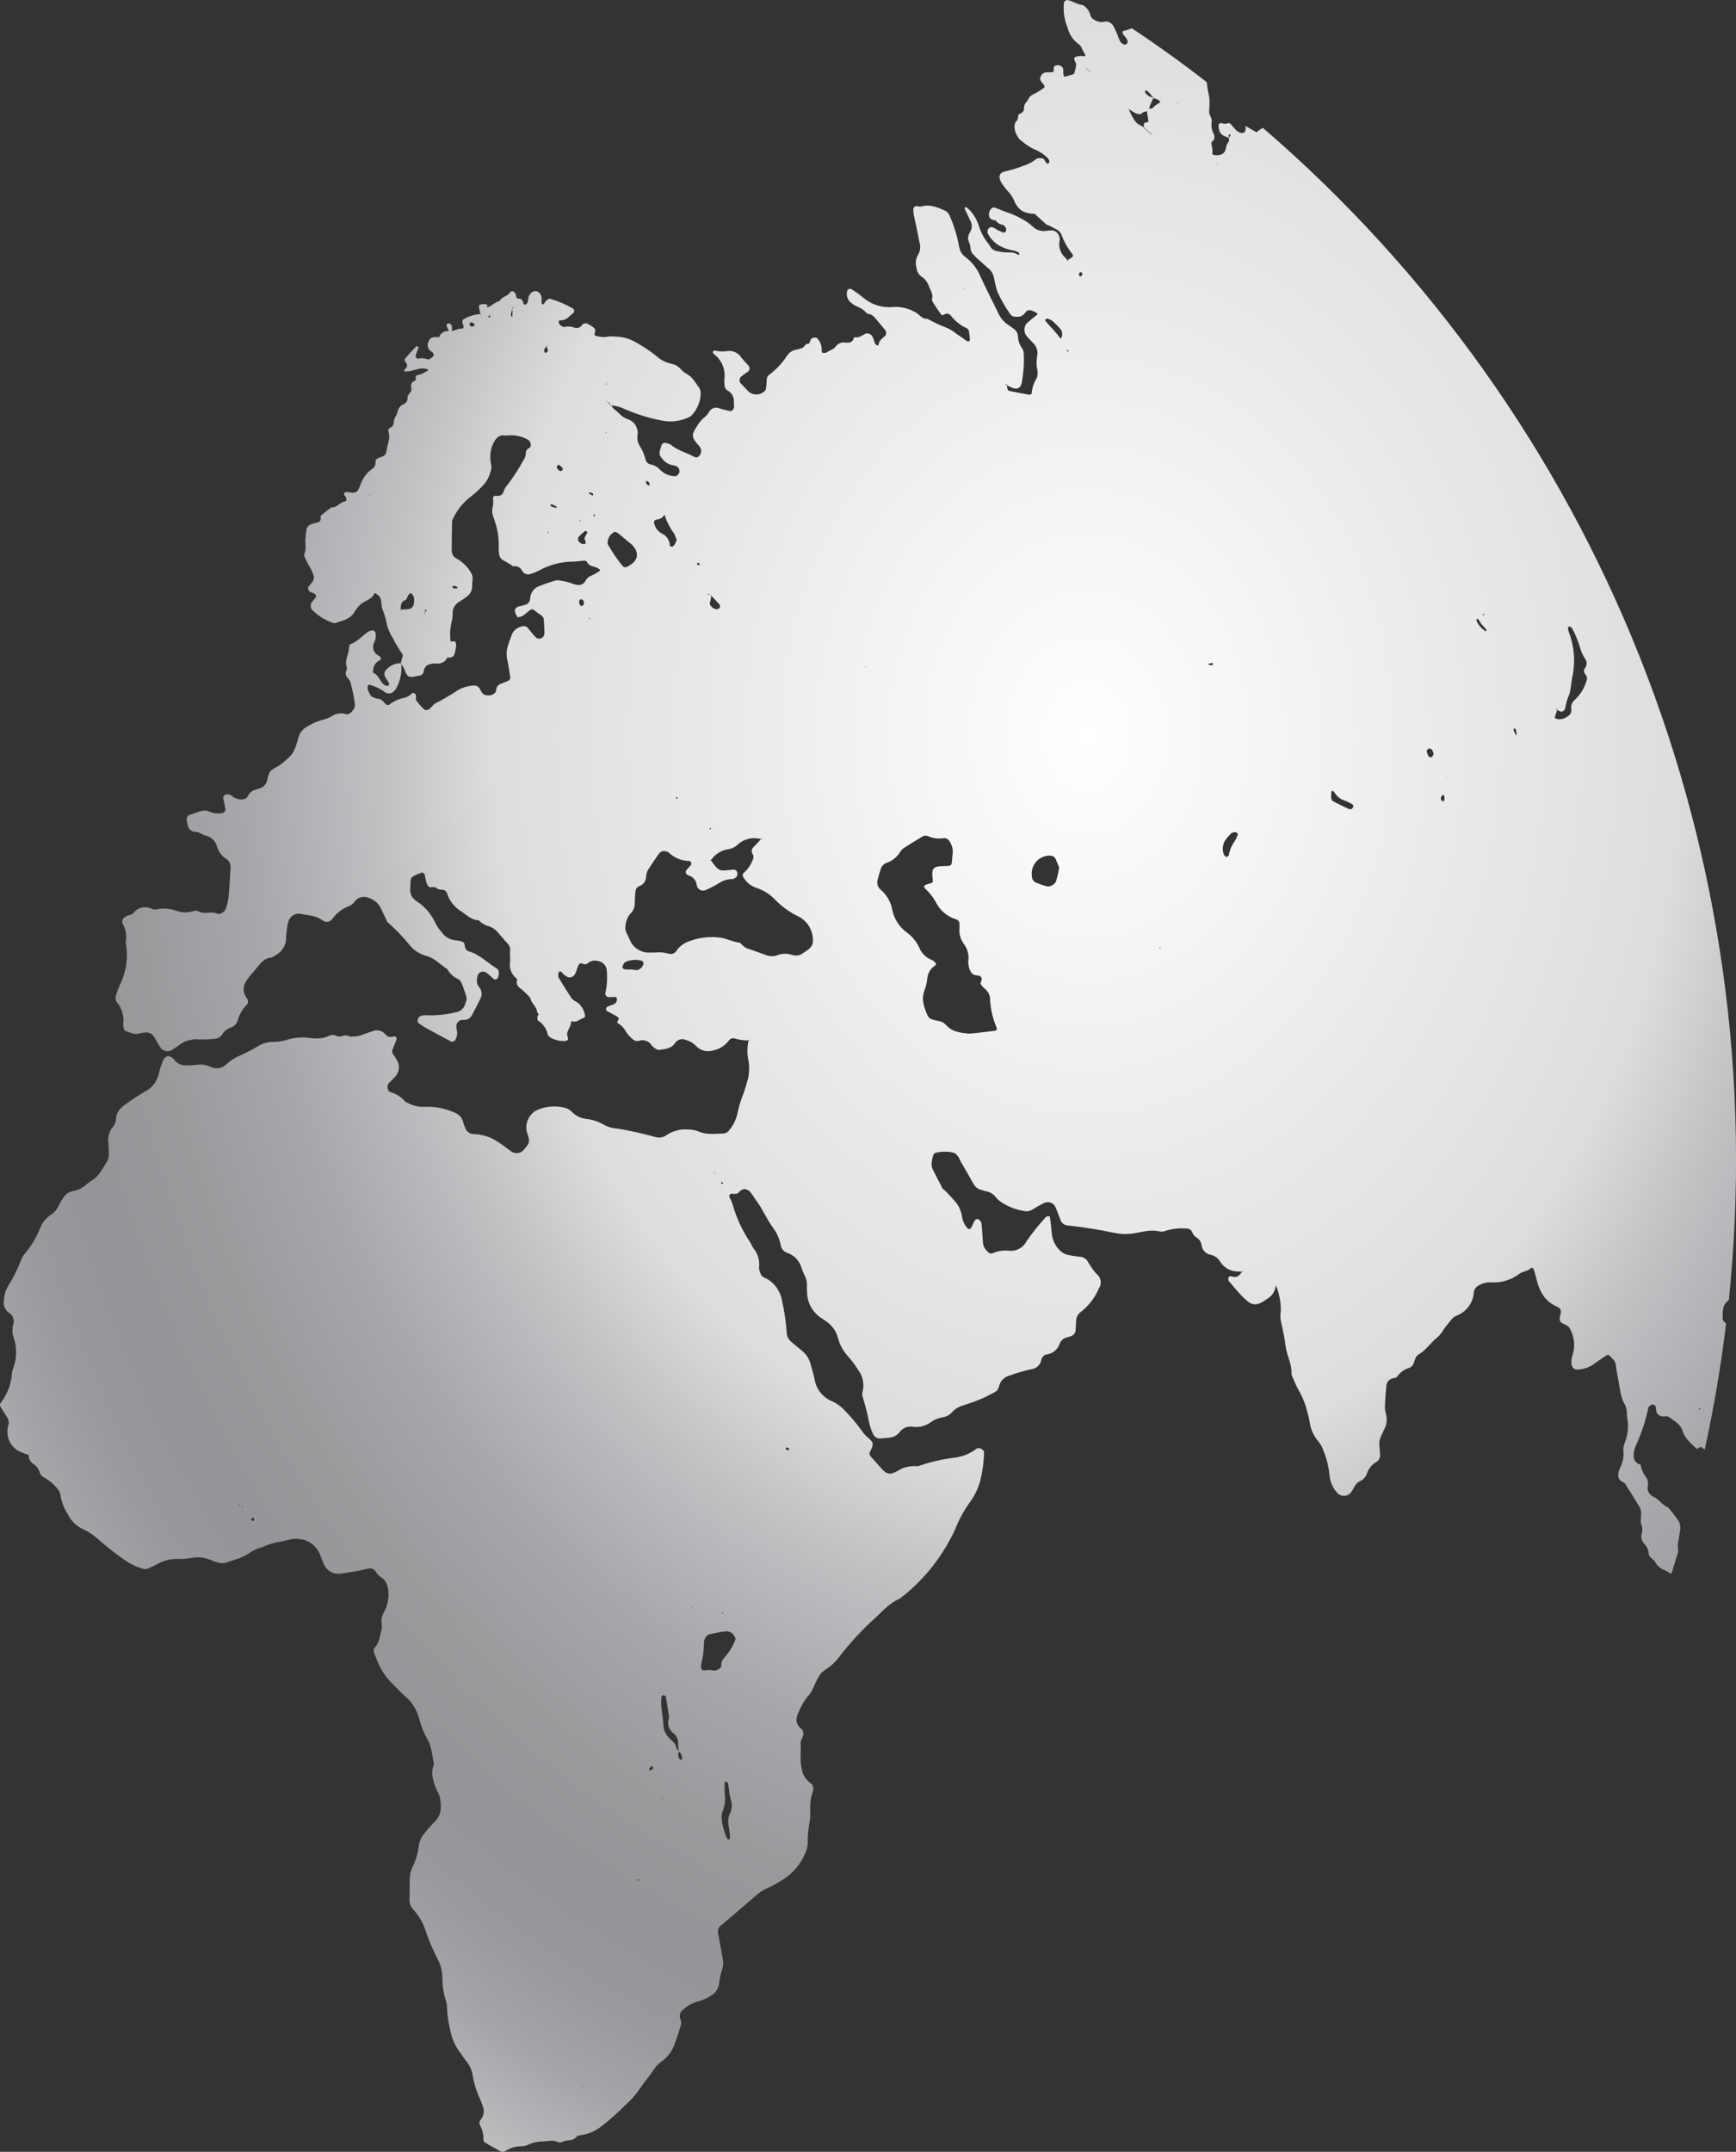 <svg id="_1" data-name="1" xmlns="http://www.w3.org/2000/svg" xmlns:xlink="http://www.w3.org/1999/xlink" width="325.817" height="403.715" viewBox="0 0 325.817 403.715">
  <rect x="0" y="0" width="325.817" height="403.715" fill="#333333" stroke="none"/>
  <defs>
    <clipPath id="clip-path">
      <path id="Path_5208" data-name="Path 5208" d="M355.932,441.236c.04.044.087.044.174.087a.471.471,0,0,0-.241.044c.02-.044.02-.087.067-.131m10.427-38.664c-.13-.131-.087-.218.174-.218.044.044.044.087.044.174-.035,0-.126.056-.183.056a.047.047,0,0,1-.035-.012m4.528-15.37c0-.087.044-.13.044-.218.043,0,.087-.043.174-.043-.044.043-.087.043-.131.087,0,.044-.043.087-.087.174v.3h-.175a2.3,2.3,0,0,0,.175-.3m12.148,7.359a11.075,11.075,0,0,1-.959-3.614,3.124,3.124,0,0,1,.131-1.263,6.406,6.406,0,0,0,.435-3.483,14.1,14.1,0,0,1,0-1.916.912.912,0,0,1,.131-.3c.175.087.435.13.479.3a11.469,11.469,0,0,1,.175,1.219,12.954,12.954,0,0,0,.349,1.873,3.494,3.494,0,0,1-.088,2.482,3.643,3.643,0,0,0-.3,2.525c.13.609.174,1.263.261,1.872,0,.175-.044.479-.174.567a.2.2,0,0,1-.118.045c-.119,0-.218-.14-.317-.306m-14.586-12.845c.13-.392.392-.609.653-.565.044,0,.044.174.087.217-.043.132-.043.262-.131.305a4.728,4.728,0,0,1-.479.262.954.954,0,0,1-.13-.218M374.2,379.8a1.43,1.43,0,0,1-.175-1.394l-.043-.043v-.131c.043.044.043.087.087.087,0,.044,0,.044-.044.087.523.262.567.784.654,1.263a.28.28,0,0,1-.218.218.071.071,0,0,1-.051.017.343.343,0,0,1-.21-.1m-1.045-3.049c-.435-.435-.915-.87-1.306-1.349a3.686,3.686,0,0,1-.652-1.393c-.088-1.96-.654-3.875-.436-5.879,0-.131.262-.392.349-.348.175,0,.479.174.479.3.218,1.306.435,2.569.61,3.875a2.571,2.571,0,0,0,.958,3.091,2.211,2.211,0,0,1,.74,1.7c0,.523.043,1,.087,1.481-.522-.349-.435-1.089-.827-1.481m-2-14.934h.175c-.043.087-.087.131-.087.218-.043-.087-.043-.131-.088-.218m7.359,1.306c-.131,0-.262-.3-.305-.479a1.662,1.662,0,0,1,0-.653,14.989,14.989,0,0,0,.523-3.962,1.99,1.99,0,0,1,.261-.959c.131-.261.392-.609.654-.652a26.467,26.467,0,0,1,3.134-.61,1.736,1.736,0,0,1,1.741,1.046.624.624,0,0,1,.088.609,10.641,10.641,0,0,1-2.134,3.4,1.609,1.609,0,0,0-.479,1.219.924.924,0,0,1-.174.609,2.5,2.5,0,0,1-.827.435.97.97,0,0,1-.61,0,2.55,2.55,0,0,1-.609-.087,10.119,10.119,0,0,1-1.017.1c-.081,0-.162,0-.245-.012m3.658-10.842c.087.044.13.087.217.131a.464.464,0,0,0-.261.087c0-.087.044-.131.044-.218m-5.791-.957h.174c-.044.043-.087.043-.131.086-.043.088-.043.088-.087.175a.644.644,0,0,0,.044-.261m-82.489-16.285c-.065-.044-.065-.174-.109-.261.088-.262.239-.349.458-.218a.633.633,0,0,1,.087.262c-.045.181-.132.278-.253.278a.359.359,0,0,1-.183-.06m-1.742-2.482-.326-.261a.811.811,0,0,0,.391.174v.218c-.021-.044-.043-.087-.065-.131m-.762-.609c.022-.044.044-.044.087-.087a1.4,1.4,0,0,0,.239.349l-.326-.262m103.062-10.1c-.174-.043-.261-.218-.392-.349.087-.087.131-.217.218-.174a1.665,1.665,0,0,1,.435.131c.039.234-.062.4-.21.4a.217.217,0,0,1-.052-.007m171.03-7.924a.333.333,0,0,0,.175-.043c.044.087.044.13.087.217a.248.248,0,0,1-.14.062c-.081,0-.121-.088-.121-.236m-85.689-25.669c.043-.02.087-.041.131-.064,0,.044-.044.088-.044.151-.044,0-.087-.02-.131-.02a.08.08,0,0,0,.044-.067m-97.838-16.546a1.131,1.131,0,0,1,.087-.215c.088.041.218.087.262.175.044.04-.043.174-.087.261a2.458,2.458,0,0,1-.262-.221m-1.219-1.892a.891.891,0,0,0,.175.044c0,.072-.016.1-.039.1s-.085-.059-.135-.147m-.131-.044c.044-.02.044-.044.087-.087a.185.185,0,0,1,.044.131c-.044-.023-.087-.023-.131-.044m6.575-24.905c0-.066.044-.066.087-.131a.36.36,0,0,0-.043.2h-.087c.043-.022.043-.044.043-.065m-23.73-13.8a1.681,1.681,0,0,1,.5-.806,4.3,4.3,0,0,1,2.851-.326c.652.065.784.588.305,1.241a2.053,2.053,0,0,1-.741.544,2.187,2.187,0,0,1-.653,0c-.218-.022-.435-.065-.566-.087H364.05c-.369-.022-.7-.283-.609-.566m100.8-3.548a.746.746,0,0,0,.218.022,2.393,2.393,0,0,1-.131.239.627.627,0,0,0-.087-.261m-21.205-11.5a14.719,14.719,0,0,1-2.133-.762,1.25,1.25,0,0,1-.609-1.11,3.369,3.369,0,0,1,3.483-3.875,1.118,1.118,0,0,1,1,.7c.217.5.435,1.023.652,1.546a23.714,23.714,0,0,1-.609,2.59,1.761,1.761,0,0,1-1.523.949.969.969,0,0,1-.262-.034M383.165,209.1a3.319,3.319,0,0,0,1.96-.936A4.524,4.524,0,0,1,389,207.093c.13.022.3.022.479.044-.479.522-.958,1.089-1.48,1.589a1.023,1.023,0,0,0-.132,1.242,1,1,0,0,1,.088.979,6.2,6.2,0,0,1-1.83,2.656c-.13.087-.13.5-.043.632a4.437,4.437,0,0,0,2.482,2.09,8.294,8.294,0,0,1,3.658,2.351,15.442,15.442,0,0,0,4.4,3.091,4.985,4.985,0,0,1,2.569,4.224,2,2,0,0,1-.739,1.807c-.349.262-.7.522-1.089.762a2.208,2.208,0,0,1-2.133.327,4.093,4.093,0,0,0-2.874.13,2.9,2.9,0,0,1-1.916-.065c-1.219-.457-2.481-.871-3.744-1.327a3.344,3.344,0,0,1-.784-.589c-.175-.152-.349-.414-.523-.435-1.175-.132-2.307-.719-3.44-.916a12.02,12.02,0,0,0-6.4.828,4.531,4.531,0,0,0-2,1.676,1.29,1.29,0,0,1-1.48.479,6.471,6.471,0,0,0-2.463-.214c-.372.016-.742.033-1.107.019a3.845,3.845,0,0,1-3.7-2.46c-.218-.523-.522-1.046-.741-1.59a2.248,2.248,0,0,1-.043-1,4,4,0,0,1,.871-2.2,2.733,2.733,0,0,0,.87-2.133,16.248,16.248,0,0,1,.132-2.068,1.115,1.115,0,0,1,.74-1.023,1.9,1.9,0,0,0,1.263-1.807,2.683,2.683,0,0,1,.392-1.285c.652-1.045,1.349-2.047,2.046-3.047a1.211,1.211,0,0,1,1.48-.305c.087.044.218.044.305.132a5.613,5.613,0,0,0,3.831,1.589.5.5,0,0,1,.349.762,12.339,12.339,0,0,1-.871.98.611.611,0,0,0,.217.871,3.96,3.96,0,0,0,.61.262,2.129,2.129,0,0,1,1.132,1.589,1.2,1.2,0,0,0,1.7,1,8.033,8.033,0,0,0,.871-.414,15.947,15.947,0,0,0,1.7-.936,4.57,4.57,0,0,1,2.481-.718c.175,0,.349-.175.566-.262a.893.893,0,0,0,.305-.915.711.711,0,0,0-.7-.588,1.824,1.824,0,0,0-.349.022c-2.4.283-2.438.283-3.918-1.785a.729.729,0,0,0-.175.065c.043-.065.043-.108.087-.152.043.022.088.044.088.088a4.873,4.873,0,0,1,3.134-2.047m6.357-2.025a1.189,1.189,0,0,1,.218-.131c-.043.087-.087.131-.13.218a.275.275,0,0,0-.132-.022c0-.022.044-.044.044-.065m34.658,34.985a2.46,2.46,0,0,0-1.436-.762,5.974,5.974,0,0,1-1.263-.326,1.271,1.271,0,0,1-.74-.631c-.654-1.481-1.263-3-.654-4.681a8.335,8.335,0,0,0,.567-2.308,3.141,3.141,0,0,1,1.48-2.46.369.369,0,0,0-.043-.588,1.238,1.238,0,0,0-.522-.413,4.256,4.256,0,0,1-2.4-2.286,7.146,7.146,0,0,0-2.35-2.9,7,7,0,0,1-2.744-4.268,6.4,6.4,0,0,0-2.177-3.766,1.809,1.809,0,0,1-.566-1.873c.175-.652.349-1.306.566-1.937a1.711,1.711,0,0,1,1-1.176,4.82,4.82,0,0,0,2.7-2.154,2.4,2.4,0,0,1,.652-.675c1.176-.741,2.308-1.459,3.484-2.156a1.245,1.245,0,0,1,.915-.131,5.09,5.09,0,0,0,3.091.435c.567-.087,1,.327,1.263.915a3.114,3.114,0,0,1,.435,1.632c-.044.675-.131,1.329-.174,2-.044.414-.218.61-.566.653-.523.044-1.045.022-1.567.065-1.394.087-1.7.588-1.481,2.242.087.806.087.806-.479,1a1.456,1.456,0,0,0-.305.065c-.914.282-1.045.5-.479,1.023a9.612,9.612,0,0,1,1.873,2.417,6.164,6.164,0,0,0,3.7,3.178.967.967,0,0,1,.741,1v.675a4.171,4.171,0,0,0,.784,2.938,4.382,4.382,0,0,1,.87,3.266,3.611,3.611,0,0,0,.175,1.349c.218.675.566,1.285,1.35,1.328.3.022.652,0,.87.327s.044.653-.043.957c-.044.088-.087.262-.044.328a4.665,4.665,0,0,0,.653.783,2.664,2.664,0,0,1,1.132,2.373,15.477,15.477,0,0,0,1.219,5.051c.087.261,0,.545-.262.566-1.349.175-2.743.326-4.092.479-.349.044-.653.044-.959.065-1.523-.2-3.047-.3-4.18-1.633m52.076-32.176a2.4,2.4,0,0,0-.087-.284,3.017,3.017,0,0,1,.565-2.417,13.025,13.025,0,0,1,1-1.11,1.537,1.537,0,0,1,.827-.174c.131,0,.392.3.392.37a5.118,5.118,0,0,1-.652,1.393,6.232,6.232,0,0,0-1.046,2.525c0,.152-.217.262-.392.349a.118.118,0,0,1-.053.012c-.19,0-.516-.369-.556-.664m-96.488-4.595c.043-.065.043-.173.087-.173a2.111,2.111,0,0,1,.218.065c0,.065-.043.175-.088.175a1.959,1.959,0,0,1-.217-.066m-6.183-5.7c-.043-.021-.087-.152-.13-.239.087-.022.174-.065.217-.022.088.044.132.153.175.218a.9.9,0,0,1-.2.059.135.135,0,0,1-.064-.016m143.644.392a.7.7,0,0,1-.175-.261v-.305c.131-.392.479-.631.609-.392.044.175.044.392.087.588,0,.087-.087.2-.087.283-.049.149-.112.227-.2.227a.376.376,0,0,1-.237-.14m-17.417,1.567c-.958-.413-1.916-.914-2.874-1.393-.392-.2-.522-.5-.479-1.089.044-.3-.043-.74.131-.849.261-.218.479.218.653.457a3.269,3.269,0,0,0,1.828,1.306,7,7,0,0,1,1.394.719c.087.044.131.174.174.261-.043.087-.043.218-.087.283a.548.548,0,0,1-.5.355.6.6,0,0,1-.236-.051m18.506-5.965a.2.2,0,0,1-.045-.152c.045.065.088.087.132.152l.13.065c-.087-.022-.13-.044-.217-.065M514.7,191.57a2.4,2.4,0,0,1-.3-.892.63.63,0,0,1,.3-.435c.218-.152.609,0,.784.326.087.2.131.413.217.632a2.763,2.763,0,0,1-.26.5.38.38,0,0,1-.3.129.483.483,0,0,1-.439-.261m16.2-4.332a2.49,2.49,0,0,1-.218-.566.349.349,0,0,1,.087-.24c.218-.043.349.109.392.349.044.2.044.392.087.609-.043.132-.043.262-.087.392-.087-.174-.174-.349-.261-.545m7.837-4.528a.915.915,0,0,0,.132.131.5.5,0,0,1-.16.043c-.068,0-.059-.058.028-.174m-129.666-7.968c0,.044.044.065.087.087-.087.065-.087.109-.173.175.043-.109.043-.153.086-.262m64.485-.261c-.087-.022-.131-.109-.174-.174.262-.066.522-.132.783-.175,0,0,.087.152.131.239-.044.065-.131.175-.174.175a2.537,2.537,0,0,1-.566-.065m66.357,8.729a.869.869,0,0,0,.479-.588,10.618,10.618,0,0,1,.784-2.677,4.181,4.181,0,0,0,.218-1.089c.131-.653.174-1.328.3-1.96a14.909,14.909,0,0,0-.74-8.838,1.354,1.354,0,0,1,0-.588c0-.065.044-.2.087-.2a1.4,1.4,0,0,1,.566.239,19.173,19.173,0,0,1,1.524,3.592,7.887,7.887,0,0,0,.871,2.09,1.462,1.462,0,0,1,.087,1.916.886.886,0,0,0,.043,1.11c.262.37.435.632.305,1.067a7.886,7.886,0,0,1-2.264,3.788,1.868,1.868,0,0,0-.653,1.72,1.3,1.3,0,0,1-.7,1.372,2.605,2.605,0,0,1-1.829.522,2,2,0,0,1-.565-.239.775.775,0,0,1,.043-.262c.131-.435.3-.871.435-1.284,0-.022-.043-.044-.043-.065a.294.294,0,0,1,.043.043v.022a1.239,1.239,0,0,0,.742.374.51.51,0,0,0,.259-.07m-14.586-15.087a4.727,4.727,0,0,1-1.523-1.742.735.735,0,0,1-.044-.3c0-.3.131-.326.391-.043.175.282.349.566.523.827a9.7,9.7,0,0,1,.915,1.023.238.238,0,0,1,0,.239.171.171,0,0,1-.115.033.344.344,0,0,1-.147-.033m-168.069-2.308c-.067-.087-.087-.13-.154-.217.087.065.134.087.221.152a1.607,1.607,0,0,0,.128.2.652.652,0,0,1-.195-.132m167.721-.675c-.174-.13-.131-.217.131-.174.044,0,.044.108.087.152a.418.418,0,0,1-.157.04.086.086,0,0,1-.061-.019m-198.656-.413c.02-.022.041-.044.064-.065,0-.218-.023-.435.218-.566.044.065.107.174.087.218-.087.109-.195.218-.3.349v.152c-.044.087-.087.152-.131.239-.02.065-.067.152-.087.218a4.794,4.794,0,0,1,.154-.544m29.454-2.547a.715.715,0,0,1,.348,1.046c-.02.087-.154.152-.241.195-.215.065-.369-.043-.476-.3a.779.779,0,0,1,.088-.893c.025-.041.086-.039.155-.036h.041a.409.409,0,0,0,.085-.007m24.34,1.328a.745.745,0,0,1-.218-.871.924.924,0,0,0,.087-.3c.045-.283.088-.566.132-.827.479.522,1,1.066,1.524,1.611a.569.569,0,0,1-.131.827,1.074,1.074,0,0,1-.421.091,1.383,1.383,0,0,1-.972-.527m-.087-2.069a.71.71,0,0,0-.175-.087,1.038,1.038,0,0,1,.262.022v.131c-.044-.022-.044-.044-.087-.066m-.523-.2c-.13-.131,0-.2.262.043,0,.044.043.044.087.065a.482.482,0,0,1-.349-.108M321.772,164.1h.087c-.044-.762,0-1.459.872-1.786.217-.087.3-.522.458-.8.238-.414.543-.588.717-.37a2.1,2.1,0,0,1,.415.783,3,3,0,0,1-.024.979,1.109,1.109,0,0,1-.958,1.11,10.9,10.9,0,0,1-1.48.088v.087a.93.93,0,0,0-.108.152c0-.087.022-.152.022-.239m10.058-3.962c-.261-.065-.369-.239-.241-.392a.349.349,0,0,1,.284-.087,5.909,5.909,0,0,1,.587.2c-.02.087-.02.262-.041.262a3.488,3.488,0,0,1-.413.03,1.525,1.525,0,0,1-.176-.009m45.632-4.528c-.044-.065.044-.174.044-.261.087,0,.217-.022.26.022.262.218.218.392-.043.414a.359.359,0,0,1-.261-.175m-14.021.283a27.478,27.478,0,0,1-2.633-3.853.859.859,0,0,1-.154-.61,2.391,2.391,0,0,1,1.132-1.807c.087-.043.195-.065.282-.108a4.747,4.747,0,0,1,.589.283c.675.545,1.326,1.11,2,1.676.174.132.349.262.522.415,1.437,1.436,1.306,2.938-.392,3.918a1.768,1.768,0,0,1-.261.174,1.122,1.122,0,0,1-.554.188.725.725,0,0,1-.536-.275m-14.04-6.2a2.329,2.329,0,0,0,.128-.239,1.153,1.153,0,0,1,.067.283.763.763,0,0,1-.195-.044m6.049,1.851a.786.786,0,0,1-.195-1.11,10.261,10.261,0,0,1,1.133-1.046.314.314,0,0,1,.282,0,1.852,1.852,0,0,1,.221.218c-.111.174-.175.37-.284.545-.175.283-.372.522-.2.892.134.284.308.675-.107.784a.4.4,0,0,1-.1.013,1.76,1.76,0,0,1-.747-.3m-.087-4.158c.087-.022.154-.022.262-.044-.021.088-.021.109-.041.2-.087-.065-.134-.087-.221-.152m16.961,4.55a2.5,2.5,0,0,0-1.436-2.068,2.863,2.863,0,0,1-1.437-1.742c-.174-.479-.044-.849.435-.915a1.745,1.745,0,0,0,1.089-.456c.131-.132.262-.284.392-.435a.914.914,0,0,1,.086.326,11.748,11.748,0,0,0,1.7,3.222,8.838,8.838,0,0,1,.479,1.219,7.983,7.983,0,0,1-.435.872.674.674,0,0,1-.479.348.33.33,0,0,1-.392-.37m-14.3-5.529c0-.087.087-.152.128-.218.046.088.133.175.133.262-.023.087-.111.153-.154.218a.659.659,0,0,1-.107-.261m-7.141-1.416a.778.778,0,0,1-.242-.065c-.3-.087-.652-.043-.7-.456,0-.044.174-.153.241-.132a4.246,4.246,0,0,1,.542.262,1.617,1.617,0,0,1,.282.13,1.436,1.436,0,0,1,.155.24.767.767,0,0,1-.192.03.422.422,0,0,1-.089-.009m-34.921-2.5c.065.044.109.065.174.108-.087.022-.131.022-.218.044a.4.4,0,0,0,.044-.152M357.1,142.3c.067-.065.11-.174.154-.174a2.418,2.418,0,0,1,.566.152c.064.022.11.152.151.24-.041.065-.107.218-.128.218-.241-.131-.482-.283-.743-.435m10.822-1.829c-.088-.131,0-.349-.044-.523a1.638,1.638,0,0,1,.479.218,1.2,1.2,0,0,1,.217.544c0,.022-.13.087-.217.131-.132-.109-.349-.218-.435-.37m-16.2-2.329a2.031,2.031,0,0,1-.61-.675c-.044-.087.131-.327.2-.5.456,0,.7.349.911.675.067.066.047.262-.02.283a1.051,1.051,0,0,1-.423.233.107.107,0,0,1-.056-.014m-5.945-5.857c.395.2.632,1.176.308,1.393-.459.3-.83.523-.784,1.2a2.333,2.333,0,0,1-.415,1.176A39.049,39.049,0,0,1,342,140.562a3.951,3.951,0,0,0-.85,1.349c-.195.741-.717.936-1.437.871a.459.459,0,0,0-.546.588,4.493,4.493,0,0,1-.107,1.611,2.872,2.872,0,0,0,.02,1.285c.067.414.308.827.395,1.241a13.571,13.571,0,0,1,.738,5.2,4.07,4.07,0,0,0,.087.979,1.471,1.471,0,0,0,.917,1.263,6.93,6.93,0,0,1,1.086.675c0-.022.023-.022.046-.022a.259.259,0,0,1-.087-.065,1.348,1.348,0,0,1,.195-.109.358.358,0,0,0-.108.174c.215.175.5.414.717.392a1.424,1.424,0,0,1,1.548.849,1.3,1.3,0,0,0,1.675.566,10.13,10.13,0,0,0,1.741-.741,13.031,13.031,0,0,1,5.989-1.546c.737,0,1.457-.13,2.2-.173.174-.022.5.065.542.173.415,1.024,1.46.784,2.137,1.285a2.077,2.077,0,0,1,.281.174c.044.044.087.218.067.218a6.791,6.791,0,0,1-1.045.675c-.569.283-1.219.457-1.547,1.023-.653,1.219-1.548,1.176-2.679.719a10,10,0,0,0-2.154-.522,1.861,1.861,0,0,0-.915-.044c-1.024.3-2,.632-2.981,1.023a2.587,2.587,0,0,0-1.808,2.394,1.212,1.212,0,0,1-.959,1.155c-.369.13-.8.195-1.219.326-.784.261-.891.871-.3,1.807l.13.2c.938-.022,1.5-.7,2.177-1.219.435-.37.629-.348,1.111.022a7.473,7.473,0,0,0,1.066.784.973.973,0,0,1,.543.762c.087.893.134,1.786.134,2.678a.972.972,0,0,1-1.655.7c-.482-.458-.87-1.023-1.306-1.525a1.07,1.07,0,0,0-1.394-.435,2.459,2.459,0,0,0-1.829,1.676c-.221.632-.482,1.24-.655,1.872a5.033,5.033,0,0,0-.128,2.678c.238,1.089.389,2.2.563,3.331a.616.616,0,0,1-.281.544,14.658,14.658,0,0,1-1.481.61,1.322,1.322,0,0,0-.891,1.219c-.154,1.11-2.136,1.284-2.679.435-.108-.175-.218-.37-.328-.588a1.227,1.227,0,0,0-1.346-.719,6.312,6.312,0,0,0-3.048,1,39.98,39.98,0,0,1-3.965,2.308c-.456.218-.761.806-1.2,1.11-.218.152-.72.239-.895.087a9.525,9.525,0,0,1-1.52-1.7c-.154-.218-.024-.675-.067-1a.543.543,0,0,0-.763-.349,3.009,3.009,0,0,1-1.676.892,6.429,6.429,0,0,0-2.656,1.285.609.609,0,0,1-.565-.13c-.371-.392-.675-.871-1.263-1a3.256,3.256,0,0,1-1.481-.522,4,4,0,0,1-.7-1.5,1.13,1.13,0,0,1,.132-.565.332.332,0,0,1,.261-.065,8.961,8.961,0,0,1,2.677,1.219c.893.784,1.851.392,2.4-.7a7.743,7.743,0,0,0,.871-4.354,2.747,2.747,0,0,1,.48.675c.8,2.286,1.173,1.676,2.962,1.436.5-.065.716-.457.8-.914a1.457,1.457,0,0,1,1.326-1.263,3.79,3.79,0,0,1,.981-.108,1.923,1.923,0,0,0,2.113-1.132c1.481.261,1.37-.959,1.608-1.873a1.634,1.634,0,0,0,0-.675c-.04-.37-.238-.545-.629-.458a.475.475,0,0,1-.3,0,.323.323,0,0,1-.131-.283,10.609,10.609,0,0,1,.218-3.309,6,6,0,0,0,.218-1.654,2.409,2.409,0,0,1,1.219-2.177,15.445,15.445,0,0,0,1.587-1.088,2.379,2.379,0,0,0,.85-2.025c-.043-.435.108-.871.088-1.306a1.766,1.766,0,0,0-.242-.936,6.915,6.915,0,0,0-2.74-2.743,1.671,1.671,0,0,1-.938-1.633c0-1.741.021-3.505.067-5.268a2.45,2.45,0,0,1,.325-.914,11.251,11.251,0,0,1,3.223-3.854,15.349,15.349,0,0,0,1.872-1.676,6,6,0,0,0,1.786-2.939,2.429,2.429,0,0,0,.087-1.568,6.071,6.071,0,0,1,.412-3.722c.5-1,1.112-1.807,2.4-1.5a6.415,6.415,0,0,1,4.221.8m14.63-1.328.134.065c-.018.042-.036.062-.053.062s-.052-.048-.081-.127m-.108-.044c-.02-.065-.066-.087-.087-.152a1.356,1.356,0,0,0,.175.088.175.175,0,0,0,.02.108c-.02-.022-.063-.022-.108-.044m0-9.056c0-.022.088-.108.132-.152.087-.108.15-.218.238-.349-.088.153-.151.283-.238.413.025.128.029.2,0,.2s-.064-.035-.129-.108m86.561-6.27c-.088-.24.044-.24.261-.022,0,.065-.043.109-.043.174-.087-.065-.218-.108-.218-.152m-97.988.326c-.067-.175-.221-.414-.154-.544a2.544,2.544,0,0,1,.456-.654.39.39,0,0,1-.041-.108c.041-.065.108-.087.175-.152-.047.087-.067.131-.111.218-.023.022-.023.022-.023.043a3.126,3.126,0,0,1,.262.762c.046.131-.175.305-.3.435a.184.184,0,0,1-.113.025.329.329,0,0,1-.148-.025m-13.956-4.964a.853.853,0,0,1-.218-.479.481.481,0,0,1,.415-.239c.349.043.65.435.543.588a.985.985,0,0,1-.456.2.327.327,0,0,1-.074.007.269.269,0,0,1-.21-.074M442.86,110c-.043-.065-.087-.239-.043-.283.13-.087.261-.239.392-.2a3.662,3.662,0,0,1,1.089.566,17.347,17.347,0,0,1,1.393,1.436,1.708,1.708,0,0,1,.131,1.654c-.044.044-.131.044-.174.087-.828-1.2-1.873-2.154-2.787-3.265m-104.519-.675c-.047,0-.088-.218-.067-.218a3.105,3.105,0,0,1,.369-.2c.024-.021.024-.065.046-.108s.041-.065.065-.108a.5.5,0,0,0-.024.2c-.02,0-.041.021-.087.021-.019.188-.02.415-.268.415h-.034m-1.48-.653a.308.308,0,0,0,.108.152c-.088-.022-.108-.043-.195-.065v-.087Zm5.66.326a2.949,2.949,0,0,1,.261-1.24v-.283c.087,0,.087,0,.128-.022.047-.043.047-.087.087-.152.111.087.067.132-.087.152-.02.044-.02.087-.041.109a.66.66,0,0,0-.087.2c.021.413.021.827.021,1.24,0,.065-.088.132-.108.218-.067-.087-.154-.153-.174-.218m84.839-5.05a.748.748,0,0,0,.218-.022c0,.065-.044.087-.044.152a.363.363,0,0,0-.174-.131m21.814-2.482a.6.6,0,0,1-.043-.261c.043-.328.218-.458.479-.328.044.022.087.132.175.218-.044.087-.044.174-.088.239-.077.18-.2.276-.313.276a.243.243,0,0,1-.21-.145m-2.22-2.874c.044.022.044.044.087.088a.4.4,0,0,0-.087.2Zm28.128-18a.457.457,0,0,1,.13.087c0,.028,0,.041-.013.041s-.058-.054-.117-.128m-.087-.065a.687.687,0,0,0-.087-.13l.13.065c0,.065.044.088.044.131,0-.022-.044-.043-.087-.065M462.8,75.011c-.218-.2-.479-.37-.741-.566a6.5,6.5,0,0,0-.7-.631V73.7c0,.022.044.022.044.044.262.218.479.414.7.631.262.2.479.392.74.588.044.065.044.088.087.152-.043-.043-.087-.065-.13-.108m-3.092-2.481a9.007,9.007,0,0,1-.914-1.59c-.131-.261-.218-.5-.349-.762a7.164,7.164,0,0,0,.958.632c.609.349,1.219.522,1.567.174a1.058,1.058,0,0,1,.915-.3v-.065c.044,0,.087-.043.131-.065a.184.184,0,0,0-.044.131h-.087l.261,1.7c.044.3-.174.327-.392.327-.565.022-.479.522-.392,1-.522-.435-1.219-.587-1.654-1.175m-1.349-2.4c-.044-.044-.087-.065-.131-.109l.218.109v.043l-.087-.043m9.187-1.067a.616.616,0,0,1,.174-.022c0,.065.044.087.044.131Zm-5.007.261c.174-.413.392-.783.566-1.2,0-.022-.043-.043-.043-.087,0,.022.043.022.087.022,0,.022,0,.044-.044.065.262.109.523.175.784.305a1.318,1.318,0,0,1,.435.349c.043.021.043.2,0,.217a4.946,4.946,0,0,0-1.436,1.067c-.087.108-.349.043-.566.022v.065l-.131.065c0-.044.043-.087.043-.152a.23.23,0,0,0,.088.022,2.359,2.359,0,0,1,.218-.762m-1-2.263c-.043-.109.044-.262.087-.37,0-.044.174.022.218.065a2.985,2.985,0,0,1,.479.415c.261.282.479.588.74.87a1.917,1.917,0,0,1-1.524-.979m-10.276-3.831c-.262-.2-.479-.392-.74-.588a1.3,1.3,0,0,0-.174-.175.966.966,0,0,1,.217.131c.262.2.479.392.7.588.043.065.087.087.087.152-.044-.043-.044-.065-.087-.108M451.177,54l.174.087c-.044.022-.087.022-.131.043a.185.185,0,0,1-.043-.13m-4.7-4.028a.409.409,0,0,0-.175.37,9.519,9.519,0,0,0,.7,4.637,5.392,5.392,0,0,0,2.046,3.048c.609.369.652,1.044,1,1.567.392.632.392.719-.043.7a3.252,3.252,0,0,0-1.611.152c-.174.132-.218.327-.087.632.087.283.349.61.3.806a9.055,9.055,0,0,1-.349,1.566.457.457,0,0,1-.3.262,14.834,14.834,0,0,1-1.48.414c-.088.044-.262-.152-.262-.37a8.48,8.48,0,0,1-.043-1.045.981.981,0,0,0-.828-.719c-.522-.043-1,.045-.957.675.043.392,0,.653-.392.632-.3,0-.61.043-.959.022a1.107,1.107,0,0,0-1.044.7c-.305.457-.218.762.392,1.459.3.283.349.609.217.7a10.643,10.643,0,0,1-1.654,1.067c-.522.262-1.045.457-1.306,1.067-.261.566-.827.871-.827,1.633a1.031,1.031,0,0,1-.7,1.11c-.653.152-.262,1.089-.7,1.393-.262.175-.3.5-.392.849a3.305,3.305,0,0,0,.522,1.937,2.2,2.2,0,0,0,.783.936,11.648,11.648,0,0,0,2.352,1.567,7.5,7.5,0,0,1,2.612,1.7.911.911,0,0,1,.262.543.382.382,0,0,1-.175.415c-.3.217-.435-.153-.609-.435-.131-.283-.348-.545-.653-.522-.1.006-.2,0-.3,0a1.039,1.039,0,0,0-.7.129,6.9,6.9,0,0,1-2.439,1.285,18.859,18.859,0,0,1-2.787.892c-.3.087-.652.152-.958.262-.87.3-.957,1.132-.218,2.263a14.383,14.383,0,0,0,1,1.285,5.7,5.7,0,0,1,1.263,1.872,3.938,3.938,0,0,0,.653,1.132,3.549,3.549,0,0,0,.958.849,5.8,5.8,0,0,0,2.22.458c.741.675,1.438,1.328,2.177,1.98a1.686,1.686,0,0,0,.566.24c.435.239.915.457,1.349.7a1.958,1.958,0,0,1,.915.915,13.172,13.172,0,0,0,2.047,3.7.408.408,0,0,1-.131.675l-.784.522a2.3,2.3,0,0,0-.349-.456,3.373,3.373,0,0,1-1.089-3.331,1.3,1.3,0,0,0-.043-.566,1.606,1.606,0,0,0-1.263-1.263,8.769,8.769,0,0,0-1.306.087,2.933,2.933,0,0,1-2.439-.8A8.09,8.09,0,0,0,438.9,91.1a17.618,17.618,0,0,0-2.743-1.327c-.958-.305-1.873-.719-2.787-1.067a.725.725,0,0,0-.7.174,1.612,1.612,0,0,0-.392,1.5,1.1,1.1,0,0,0,.348.479,3.757,3.757,0,0,0,.872.284c-.044-.022-.088-.045-.088-.066,0-.065.044-.087.088-.152v.218a2.88,2.88,0,0,0,.609.543c.262.152.565.175.871.327a1,1,0,0,1,.479,1.023.484.484,0,0,1-.652.3,11.538,11.538,0,0,1-1.089-.5,3.063,3.063,0,0,0-.828-.458.72.72,0,0,0-.827.414.982.982,0,0,0-.043.783,5.645,5.645,0,0,0,2.83,2.591,8.11,8.11,0,0,0,2,.588,3.117,3.117,0,0,1,.827.282c.087.022.174.153.218.24.13.218,0,.37-.218.262a2.555,2.555,0,0,0-1.394-.435,9.331,9.331,0,0,1-2.525-.24,1.735,1.735,0,0,1-1.263-.827c-.131-.175-.218-.37-.349-.544a9.839,9.839,0,0,1-1.829-3.418,7.345,7.345,0,0,0-1.611-2.808,4.552,4.552,0,0,0-.7-.609.274.274,0,0,0-.26,0c-.044.043-.131.152-.087.2.347.783.739,1.546,1.088,2.33a1.975,1.975,0,0,1,.131,1.7c-.088.174-.131.326-.218.479a1.8,1.8,0,0,0-.131,1.893c.349.675.087,1.436.609,2.068a16.369,16.369,0,0,0,1.655,1.59c.392.37.827.741,1.219,1.089a3.011,3.011,0,0,1,1.176,1.894,24.277,24.277,0,0,0,.565,2.417,24.055,24.055,0,0,0,2.439,4.311,1.161,1.161,0,0,0,1.045.544,1.805,1.805,0,0,0,1.829-.784c.479-.762,1.263-.414,2.047.022.087.065.217.175.217.24.044.065-.087.152-.13.2-.654.545-1.349,1.067-1.96,1.655a1.941,1.941,0,0,0,.218,2.482c.349.414.784.783,1.176,1.219a2.735,2.735,0,0,1,.7,2.047,6.911,6.911,0,0,0,0,2.983,2.654,2.654,0,0,1-.13,1.437,6.43,6.43,0,0,0-.958,2.9c0,.108-.262.261-.435.239-1.176-.2-2.351-.435-3.528-.675-.173-.022-.479-.132-.522-.262a3.074,3.074,0,0,1-.174-.871c0-.022-.045-.022-.045-.022-.217-.022-.217-.087-.087-.2a1.333,1.333,0,0,1,.132.175v.044c.261.13.522.3.826.435,1.046.479,1.7.2,1.96-.784a23.718,23.718,0,0,0,.392-5.595,1.749,1.749,0,0,0-.262-.892,4.2,4.2,0,0,1-.826-2.4,1.892,1.892,0,0,0-.827-1.349c-.436-.327-.915-.632-1.35-.959a5.006,5.006,0,0,1-1.436-1.785c-1.132-2.373-2.352-4.7-3.44-7.075a8.589,8.589,0,0,0-2.744-3.571,2.925,2.925,0,0,1-1.219-1.872,25.582,25.582,0,0,0-1.828-5.987,1.634,1.634,0,0,0-.871-.914c-1.481-.675-3-1.219-4.4-.762a1.183,1.183,0,0,1-.583-.024,1.391,1.391,0,0,0-.505-.042.634.634,0,0,0-.435.544,6.007,6.007,0,0,0,.174,1.5c.349,1.59.7,3.2,1,4.833a2.7,2.7,0,0,1-.261,2.2,3.05,3.05,0,0,0-.305,2.5,2.229,2.229,0,0,0,.871,1.611,3.283,3.283,0,0,1,1.306,1.48c.262.871,1,1.742.74,2.678a.957.957,0,0,0,.087.587c.522.828,1.089,1.677,1.655,2.46.043.066.349.044.479-.022a.906.906,0,0,1,1.306.175,7.715,7.715,0,0,0,3.048,2.394.924.924,0,0,1,.349.544c.087.5.13,1,.174,1.524.043.326-.305.479-.61.283-.609-.435-1.219-.892-1.872-1.306a9.322,9.322,0,0,0-1.306-.892c-.784-.392-1.567-.653-2.308-1-.652-.3-1.306-.653-1.959-.979-.915.13-1.437-.827-2.177-1.2a7.558,7.558,0,0,0-4.311-1,2.649,2.649,0,0,1-.565.043,7.446,7.446,0,0,1-4.833-1.72,22.461,22.461,0,0,0-2.307-1.676.567.567,0,0,0-.741.239.54.54,0,0,0-.087.262,2.146,2.146,0,0,0,.958,2.2c.827.7,1.916.762,2.656,1.742a.978.978,0,0,0,.566.239,1.973,1.973,0,0,1,1.045.675c.653.741,1.263,1.524,1.916,2.286a.886.886,0,0,1,.043,1.11c-.522.5-1.176.849-1.263,1.72,0,.065-.175.131-.218.109a1.239,1.239,0,0,1-.435-.371c-.174-.392-.261-.827-.435-1.219a1.19,1.19,0,0,0-1.306-.653c-.652.3-1.176.849-2.046.7a.2.2,0,0,0-.217.152c-.175.784-.784.936-1.525.849a1.831,1.831,0,0,0-1.785.653c-.479.675-1.219.784-1.828,1.219-.175.132-.523.022-.829.022,0-.2-.043-.392-.043-.588a3,3,0,0,0-.958-2.22c-.652-.088-1.132.065-1.263.806,0,.152-.217.349-.3.326-.609-.044-.7.61-1.089.784a7.288,7.288,0,0,1-1.393.37,2.553,2.553,0,0,0-1.523,1.132,14.194,14.194,0,0,1-3.31,3.528,1.1,1.1,0,0,0-.479,1c-.044.522-.044,1.046-.132,1.546a.811.811,0,0,1-.26.523,2.241,2.241,0,0,1-3,.108c-.435-.479-.915-.936-1.35-1.414a.943.943,0,0,1-.087-1.394,16.089,16.089,0,0,1,1.393-1,.881.881,0,0,0,0-1.11c-.436-.5-.915-.936-1.306-1.459a2.68,2.68,0,0,0-2.7-1.241,6.162,6.162,0,0,1-2.351-.109c-.044-.022-.174.065-.218.131a.336.336,0,0,0,.087.522,5.052,5.052,0,0,1,2,4.528,6.079,6.079,0,0,0,0,1.263,1.309,1.309,0,0,0,.609,1.089,2.113,2.113,0,0,1,1.132,1.85,12.153,12.153,0,0,1,.044,1.263c-.044.414-.435.806-.784.719-.609-.153-1.219-.284-1.828-.458a1.564,1.564,0,0,0-2.09.632,3.278,3.278,0,0,1-.958,1.089,5.576,5.576,0,0,0-1.306,1.61c-.783,1.285-1.35,1.786.348,3.593a2.292,2.292,0,0,1,.349.544,1.214,1.214,0,0,1-.13,1.219.763.763,0,0,1-1,.392c-1.48-.828-3.178-1.2-4.528-2.351a3.262,3.262,0,0,0-.915-.3.634.634,0,0,0-.739.37c-.131.37-.218.783-.349,1.176a1.256,1.256,0,0,0,.3,1.219,3.384,3.384,0,0,0,2.4,1.48,1.519,1.519,0,0,1,.565.218,1.024,1.024,0,0,1,.436.827c0,.522-.523,1.045-.959.958a4.063,4.063,0,0,1-2.83-1.35,2.918,2.918,0,0,0-1.7-.87,1.218,1.218,0,0,1-.871-.871,8.759,8.759,0,0,0-1.175-2.7,2.811,2.811,0,0,1-.349-1.873,2.707,2.707,0,0,0-1.873-3.047,3.633,3.633,0,0,1-1.546-1.023c-.456-.544-1.173-.827-1.5-1.546h-.087a.977.977,0,0,0-.088-.152.939.939,0,0,1-.435-.435c-.044,0-.088-.044-.155-.065a.4.4,0,0,0-.02-.152.335.335,0,0,1,.108.087c0,.065.067.087.067.131a.628.628,0,0,1,.435.435c.067.022.088.044.155.065,0,.044.02.066.02.087a6.9,6.9,0,0,1,2.592.719,33.281,33.281,0,0,0,6.813,2.111,7.987,7.987,0,0,0,5.05-.565,1.741,1.741,0,0,0,.7-.479,6.17,6.17,0,0,0,1.611-3.875,1.936,1.936,0,0,0-.262-1.219c-.739-.959-1.263-2.069-2.394-2.613a5.008,5.008,0,0,1-1.219-1.045,3.055,3.055,0,0,0-1.611-.849,6.078,6.078,0,0,1-2.787-1.415,21.961,21.961,0,0,0-2.612-1.851c-2.569-1.589-3.266-1.806-6.053-1.872a2.494,2.494,0,0,0-.6.065,2.4,2.4,0,0,1-.6.065,5.956,5.956,0,0,1-1.48-.218c-.456-.109-.282-.435-.194-.718a.757.757,0,0,0-.262-.849,6.828,6.828,0,0,0-1.066-.654.861.861,0,0,0-1.092.132,1.189,1.189,0,0,1-1.544.5,3.12,3.12,0,0,0-1.785-.087c-.241.043-.543-.174-.784-.348a.919.919,0,0,1-.282-.545c-.067-.218.087-.349.349-.349a2.007,2.007,0,0,0,1.347-.479c.371-.327.743-.653,1.112-.98.195-.174.087-.631-.174-.783a19.541,19.541,0,0,0-4.247-1.807c-.195-.065-.522.175-.738.326a1.658,1.658,0,0,0-.348.5c-.134.218-.262.305-.4.175a.382.382,0,0,1-.128-.284c0-.3.021-.631,0-.936a1.366,1.366,0,0,0-.871-1.176,1.082,1.082,0,0,0-1.092.326,1.54,1.54,0,0,0-.542,1.046,2.353,2.353,0,0,1-.195.871.917.917,0,0,1-.482.3.485.485,0,0,1-.194-.217c-.155-.522-.282-.98-.979-.958-.372.022-.395-.392-.458-.675-.218-.74-.828-.915-1.089-.5-.5.784-1.566.8-2,1.654-.8.108-1.306.806-2.047,1.067-.065.022-.152.022-.239.043a.079.079,0,0,1-.023.066.36.36,0,0,1-.131.13.5.5,0,0,0,.087-.2h.067a.747.747,0,0,0-.086-.479.453.453,0,0,0-.241-.065c-1.286-.044-1.414.109-1.066,1.306a3.832,3.832,0,0,0,.087.544,6.758,6.758,0,0,0-3.268,1.067c-.088.043-.108.37-.088.565.067.3.261.61.2.871s-.262.243-.467.237a.917.917,0,0,0-.294.025c-.482.13-.958.282-1.416.435a.615.615,0,0,0,.044-.044h-.044a5.777,5.777,0,0,0,0-.871.66.66,0,0,0-.674-.522c-.109-.022-.371.24-.371.305.13.37.3.718.459,1.088h-.067l.087.044a1.691,1.691,0,0,0-1.828,1.11h.02c0,.043.2.3-.064.088.023-.045.044-.045.044-.088-.282.022-.589,0-.871.022a1.185,1.185,0,0,0-1.132.871,1.371,1.371,0,0,0,.369,1.7,3,3,0,0,1,.482.392.542.542,0,0,1-.134.8c-.325.24-.63.567-1.109.349a2.359,2.359,0,0,0-1.5-.065.5.5,0,0,1-.5-.61q.262-.751.522-1.5c.024-.044-.11-.174-.174-.218a.234.234,0,0,0-.238,0c-.7.741-1.417,1.5-2.09,2.287-.241.261,0,.566.175.827a.76.76,0,0,1-.155,1.111,1.409,1.409,0,0,0-.261.456,3.8,3.8,0,0,0,1.112-.021c.7-.132,1.37-.392,2.09-.5a3.984,3.984,0,0,1,1.219.131,1.209,1.209,0,0,1,.175.131.993.993,0,0,1-.221.2c-.349.2-.7.413-1.066.587a3.061,3.061,0,0,1-.609.152c-.542.109-.566.458-.415.915-.3.24-.738.414-.872.74-.151.327.023.806-.02,1.219,0,.2-.195.37-.305.544-.15.262-.458.566-.412.806a1.165,1.165,0,0,1-.719,1.263,1.912,1.912,0,0,0-1.132,1.394c-.109.609-.632,1.153-.7,1.763-.065.588-.065,1-.652,1.242a.615.615,0,0,0-.371.783,3.128,3.128,0,0,1,0,1.894,14.033,14.033,0,0,0-.392,1.894,1.188,1.188,0,0,1-.827.892,4.278,4.278,0,0,0-.871.348.68.68,0,0,0-.327.458c-.021.566-.021,1.045-.565,1.415a6.187,6.187,0,0,0-2.286,3.048,5.468,5.468,0,0,1-.371.892,1.129,1.129,0,0,1-1.045.609c-.414-.043-.827-.13-1.241-.152-.087-.022-.217.065-.283.131a.4.4,0,0,0,0,.588c.066.087.153.152.218.24.174.326.108.8-.152.827-.958.087-1.5,1.219-2.548,1.088-.675.5-1.349,1.023-1.98,1.546a.412.412,0,0,0-.066.327c.132.74-.282.936-.87,1.067a3.835,3.835,0,0,0-1.2.392,1.32,1.32,0,0,0-.566.719,12.816,12.816,0,0,0-.152,1.284c-.239,1.176.218,2.417-.3,3.548-.044.088.022.218.043.327a14.967,14.967,0,0,0,1.176,2.264,9.816,9.816,0,0,1,.609,1.5,1.459,1.459,0,0,1-.217.936,11.591,11.591,0,0,1-.806,1,.806.806,0,0,0,.2.893c.262.152.566.239.849.37.37.175.5.5.3.762-.262.348-.566.675-.827,1.023a1.362,1.362,0,0,0,.131,1.263,10.449,10.449,0,0,0,3.788,2.417,1.023,1.023,0,0,0,.61.087c1.306-.457,2.743-.675,3.592-2.068a5.944,5.944,0,0,1,1.24-1.524c.828-.653,2.025-.828,2.5-1.981,0-.044.2-.044.239,0,.326.282.762.522.892.892.218.61.152,1.329.327,1.96a14.46,14.46,0,0,1,.719,2.2,8.525,8.525,0,0,0,1.306,3.374,19.738,19.738,0,0,0,1.7,2.852c.262.326.087.631,0,.936s-.152.609-.239.892h.065a.683.683,0,0,1,.022.218c-.043-.044-.065-.087-.109-.132.022-.022.022-.043.022-.087a3.629,3.629,0,0,0-2.808,1.306,1.1,1.1,0,0,0-.131,1.263c.218.392.5.74.719,1.132a.589.589,0,0,1-.088.544c-.13.066-.392-.022-.587-.065a.8.8,0,0,1-.262-.152c-.762-.632-.979-1.806-1.981-2.22-.088-.043-.065-.392-.043-.609a2.111,2.111,0,0,1,1.284-1.763c.239-.109.218-.392.043-.588-.087-.087-.13-.2-.239-.239a1.8,1.8,0,0,1-.871-2.526,3.013,3.013,0,0,0,.262-1.633c-.022-.3-.37-.675-.631-.609a1.933,1.933,0,0,0-.61.153c-1.219.718-2.09,1.96-3.483,2.416a.792.792,0,0,0-.283.566c.022,1.306-.936,2.526-.392,3.9.065.152-.087.414-.152.632a1.155,1.155,0,0,0,.262,1.219,2.464,2.464,0,0,1,.544.828,27.832,27.832,0,0,1,.849,4.267c.043.783-.98,1.938-1.655,1.742a3.042,3.042,0,0,0-2.525.283,6.954,6.954,0,0,1-2.133.849,10.266,10.266,0,0,0-2.678,1.219,3.151,3.151,0,0,0-1.611,2.047c-.914,3.047-.936,3.07-3.244,4.963-.5.414-1.133.654-1.676,1.045a1.745,1.745,0,0,0-.609.762,13.349,13.349,0,0,0-.371,1.328,2.049,2.049,0,0,1-1.349,1.415c-.3.109-.631.175-.936.284a2.134,2.134,0,0,0-1.24,1.066c-.349.74-1.023.783-1.7.7a2.851,2.851,0,0,1-1.459-.7,1.7,1.7,0,0,0-.893-.218c-.3-.022-.718.414-.652.675.13.653.282,1.328.413,1.981a.765.765,0,0,1-.762.892,4,4,0,0,1-2.243-.326,2.065,2.065,0,0,0-1.263-.152c-.827.2-1.676.522-2.5.8a.862.862,0,0,0-.5.806c.174,1.153.239,2.307,1.764,2.373.631.022,1.2.545,1.828.7a2.768,2.768,0,0,1,2.09,1.981,3.979,3.979,0,0,0,1.741,2.373,1.72,1.72,0,0,1,.806,1.742c-.087,1.85-.2,3.7-.37,5.529a11.207,11.207,0,0,1-.5,2.046c-.2.588-1.045,1.219-1.61.958a3.582,3.582,0,0,0-1.694-.17,3.261,3.261,0,0,1-1.833-.244,1.223,1.223,0,0,0-.958-.065,4.869,4.869,0,0,1-3.244-.065,6.5,6.5,0,0,0-3.526-.283,1.514,1.514,0,0,1-.98-.043,2.783,2.783,0,0,0-3.57.827c-.152.239-.588.239-.892.37a3.11,3.11,0,0,0-.609.282,1.075,1.075,0,0,0-.5,1.176,5.381,5.381,0,0,1,.631,3.635.969.969,0,0,0,.044.349,12.44,12.44,0,0,1-1.11,7.511,19.273,19.273,0,0,0-.741,1.96,1.421,1.421,0,0,0,.131,1.349,5.492,5.492,0,0,1,1.2,4.18,1.862,1.862,0,0,0,.065.7c.065.217.2.5.371.566.827.239,1.611.741,2.547.458a5.255,5.255,0,0,1,1.306-.2,1.649,1.649,0,0,1,1.437.74c.435.675.8,1.393,1.24,2.068a1.644,1.644,0,0,0,2.069.545c.479-.305.958-.609,1.415-.958a5.343,5.343,0,0,1,3.766-1.089,19.673,19.673,0,0,0,2.983-.131,1.657,1.657,0,0,0,1.393-.827,2.962,2.962,0,0,1,1.567-1.263,2.006,2.006,0,0,0,1.35-1.437,6.447,6.447,0,0,1,1.546-2.7.961.961,0,0,0,.218-1.263c-1.285-1.676-.565-3.026.566-4.355.305-.326.588-.7.893-1.045.871-1.066,1.633-2.264,3.134-2.351,1.5-.739,2.657-1.742,2.7-3.657.022-.7.131-1.394.218-2.09a5.344,5.344,0,0,1,.218-1.023,2.064,2.064,0,0,1,2.025-1.459c1.48.327,3.091.261,4.419,1.306a1.287,1.287,0,0,0,1.807-.327,6.645,6.645,0,0,1,3.2-2.417,2.583,2.583,0,0,0,1.023-.87,2.132,2.132,0,0,1,2.721-.589,3.719,3.719,0,0,1,2.2,1.981l1.176,2.482a37.555,37.555,0,0,1,4,4.115,6.166,6.166,0,0,0,3.309,2.263c1.614.392,2.636,1.677,3.965,2.482a4.086,4.086,0,0,0,1.957,1.829,1.528,1.528,0,0,1,.677.719c.369.871.629,1.763.937,2.656a1.589,1.589,0,0,1-.023.7c-.305.98-.586,1.894-1.873,2.155a20.417,20.417,0,0,1-5.965.566,1.669,1.669,0,0,0-.934.283.842.842,0,0,0-.349.544c-.047.218,0,.566.128.653a17.21,17.21,0,0,0,2,1.241c1.373.762,2.767,1.5,4.16,2.243a.748.748,0,0,0,.827-.435,2.9,2.9,0,0,0,.285-1c.021-.457-.154-.936-.154-1.393a1.217,1.217,0,0,1,1.286-1.263,1.6,1.6,0,0,0,1.654-.893c.543-1.023,1.066-2.047,1.588-3.091a1.953,1.953,0,0,0-.131-2,2.4,2.4,0,0,1-.5-.892,2.9,2.9,0,0,1,.088-1.371,1.066,1.066,0,0,1,1.607-.632c.546.37,1,.892,1.527,1.306a.635.635,0,0,0,.563-.153c.435-.631.415-1.611-.107-1.916-1.722-1.023-3.179-2.612-5.159-3.178-.677-.2-.807-.675-.87-1.285a.665.665,0,0,0-.349-.522,4.37,4.37,0,0,0-1.306-.282,3.476,3.476,0,0,1-2.573-1.437,8.283,8.283,0,0,1-1.347-2,9.363,9.363,0,0,0-2.5-3.221c-.415-.392-.937-.632-1.349-1.023a2.226,2.226,0,0,1-.784-1.83c0-.588.064-1.153.087-1.741a.964.964,0,0,1,.546-.806,9.355,9.355,0,0,1,1.52-.653.582.582,0,0,1,.522.282c.175.545.221,1.132.4,1.677.151.435.5.936.958.784a1.274,1.274,0,0,1,1.02.224,1.39,1.39,0,0,0,.849.255.934.934,0,0,1,1.025.719,6.122,6.122,0,0,0,2.721,3.374c1,.7,1.916,1.611,3.222,1.633a3.894,3.894,0,0,0,1.7,1.066,3.7,3.7,0,0,1,1.957,1.285c.609.675,1.179,1.416,1.809,2.068a1.515,1.515,0,0,1,.414,1.263c-.046.7.041,1.416,0,2.113a3.212,3.212,0,0,0,1.173,3.091c.066.065.174.218.154.305-.328,1.044.415,1.436,1.045,1.937a15.16,15.16,0,0,1,1.437,1.459c.15,1.045,1.242,1.611,1.283,2.721.328.283.328.37.024.675.022.239.022.5.022.762a4.1,4.1,0,0,1,1.916,2.634c.041.283.412.567.7.719a4.964,4.964,0,0,0,2.566.544c.395-.043.7-.26.522-.652-.522-1.176.676-1.894.589-2.939-.021-.022.195-.153.261-.109.87.3,1.413-.457,2.134-.632a.41.41,0,0,0,.217-.565,3.872,3.872,0,0,0-1.393-2.33,3.785,3.785,0,0,1-1.112-.784c-.824-1.24-1.608-2.525-2.392-3.81-.134-.174-.087-.457-.11-.7a1.8,1.8,0,0,1,.064-.326c.133-.262.328-.284.568-.065.152.152.3.326.456.479.978.849,1.872.609,2.284-.609a8.014,8.014,0,0,1,.482-1.285.51.51,0,0,1,.522-.239c.435.174.825.305,1.219-.065a2.072,2.072,0,0,1,1.869-.37,1.939,1.939,0,0,1,1.655,1.894,13.457,13.457,0,0,1-.282,4.18c-.087.283.282.7.589.7.325.022.65-.022.979-.022a.559.559,0,0,1,.328,0,.391.391,0,0,1,.262.218,1.114,1.114,0,0,1-.067.652c-.349.7-1.133.588-1.675.958-.087.043-.221.131-.241.218a.457.457,0,0,0,.194.609c.4.218.784.435,1.2.653a3.534,3.534,0,0,1,.851.522c.388.371-.482.784-.067,1.089a3.7,3.7,0,0,1,1.436,1.459,5.662,5.662,0,0,0,1.349,1.524,1.177,1.177,0,0,0,1.219.3,2.006,2.006,0,0,1,2.351.892,2.787,2.787,0,0,0,.784.632,1.118,1.118,0,0,0,.609.2c1.089-.175,2.264-.2,2.961-1.263a1.637,1.637,0,0,1,2.046-.61,4.179,4.179,0,0,1,2,1.219,3.1,3.1,0,0,0,3.091.762,4.777,4.777,0,0,0,3-1.895,1.02,1.02,0,0,1,1.219-.326,7.931,7.931,0,0,0,2.482.326,8.362,8.362,0,0,0-.044,3.745A8.612,8.612,0,0,1,387,252.18c-.261.915-.522,1.807-.827,2.7a21.179,21.179,0,0,0-1.132,3.679,7.063,7.063,0,0,1-1.48,3.133,1.475,1.475,0,0,1-1.089.721c-1.61.023-3.264.325-4.875-.435a5.437,5.437,0,0,0-1.916-.325,6.309,6.309,0,0,0-4.093,1.152,2.363,2.363,0,0,1-1.916.282,66.409,66.409,0,0,0-7.117-1.587,5.924,5.924,0,0,1-2.549-.7,8.106,8.106,0,0,0-3.461-1.133,4.5,4.5,0,0,1-2.659-1.372,2.381,2.381,0,0,0-1.153-.675,7.843,7.843,0,0,0-5.529.5,3.67,3.67,0,0,0-1.718,3.917c.128.459.3.895.389,1.353a1.574,1.574,0,0,1-.349,1.347,7.374,7.374,0,0,1-.65.806,1.748,1.748,0,0,1-2.157.325c-.392-.237-.739-.542-1.111-.8a20.046,20.046,0,0,0-1.675-1.176,8.5,8.5,0,0,0-4.442-1.37,1.711,1.711,0,0,1-1.568-1.178,11.406,11.406,0,0,1-.455-1.327,2.388,2.388,0,0,0-1.393-1.459,12.009,12.009,0,0,0-5.882-1.133,6.164,6.164,0,0,1-3.222-.849.98.98,0,0,1-.3-.152,5.683,5.683,0,0,0-2.81-1.785c-.479-.152-.675-1.176-.349-1.546.457-.523.98-.98,1.416-1.5a2.584,2.584,0,0,0,.326-2.7,14.787,14.787,0,0,0-.914-1.459.906.906,0,0,1-.087-.675c.239-.653.522-1.285.784-1.937a.481.481,0,0,0-.567-.632,1.223,1.223,0,0,1-1.5-.37,2.031,2.031,0,0,0-2.439-.588c-.87.239-1.7.631-2.547.871a10.419,10.419,0,0,1-1.654.152,1.53,1.53,0,0,0-1.405-.141,1.729,1.729,0,0,1-1.186-.011c-.958-.522-1.7.261-2.547.392a7.693,7.693,0,0,1-2,.044,10.025,10.025,0,0,0-4.942.37,9.955,9.955,0,0,1-2.656.326,5,5,0,0,0-2.22.61,35.75,35.75,0,0,1-3.591,1.894,8.565,8.565,0,0,0-2.57,1.589,2.631,2.631,0,0,1-3.114.566,4.465,4.465,0,0,0-2.547-.37,12.164,12.164,0,0,1-2.657.065,2.988,2.988,0,0,1-1.175-.588c-.175-.109-.284-.349-.435-.5-.871-.958-1.786-.719-2.2.565a14.482,14.482,0,0,0-.632,2.026,4.964,4.964,0,0,1-2.634,3.461c-1.176.675-2.307,1.436-3.418,2.22-1.023.74-2,1.5-2,3.049a2.958,2.958,0,0,1-.762,1.568,4.1,4.1,0,0,0-.7,2.676c.087.72.087,1.437.108,2.154a2.849,2.849,0,0,1-.479,1.679c-.435.7-.849,1.416-1.306,2.047a5.143,5.143,0,0,1-.957.978c-.522.415-1.132.72-1.633,1.179a4.643,4.643,0,0,1-2.394,1.132,2.612,2.612,0,0,0-1.83,1.346,6.2,6.2,0,0,0-.718,1.179,4.068,4.068,0,0,1-1.764,2.044,5.365,5.365,0,0,0-1.828,2.4,17.011,17.011,0,0,1-2.83,4.723,3.619,3.619,0,0,0-.7,1.153,29.2,29.2,0,0,1-2.613,5.224,5.12,5.12,0,0,0-.632,2.331,2.335,2.335,0,0,0,.98,2.438,1.862,1.862,0,0,1,.783,2.133,4.014,4.014,0,0,0,.022,2.375,8.582,8.582,0,0,1-.131,6.117,2.656,2.656,0,0,0-.152.7,10.214,10.214,0,0,1-2.155,5.617.663.663,0,0,0-.022.609c.349.609.74,1.176,1.11,1.786a1.931,1.931,0,0,1,.349,1.915,4.154,4.154,0,0,0,2.024,4.7,14.238,14.238,0,0,0,1.83.7v-.087a1.48,1.48,0,0,0,.087-.131c-.022.087-.044.131-.065.218H252a1.973,1.973,0,0,0,.892,1.7,2.666,2.666,0,0,1,1.2,1.611,1.556,1.556,0,0,0,.892.958,8.039,8.039,0,0,1,2.33,1.96,2.415,2.415,0,0,1,.632,1.176,9.442,9.442,0,0,0,1.48,3.831,5.686,5.686,0,0,0,2.917,2.744,10.821,10.821,0,0,1,2.5,1.654,57.119,57.119,0,0,0,5.573,4.355,11.5,11.5,0,0,0,2.982,1.349,1.794,1.794,0,0,0,.959,0c.7-.305,1.372-.653,2.047-1a7.382,7.382,0,0,1,3.745-.827,12.768,12.768,0,0,0,2.569-.218,6.035,6.035,0,0,1,3.788.566,5.855,5.855,0,0,0,.936.3,2.893,2.893,0,0,0,1.916-.044c.7-.261,1.437-.479,2.156-.74a8.132,8.132,0,0,0,1.741-.871A7.757,7.757,0,0,1,295.909,340a13.94,13.94,0,0,1,2.787-.914c1.416-.13,2.765-.871,4.2-.565a3.526,3.526,0,0,1,.958.174,4.807,4.807,0,0,1,2.831,2.7c.261.652.479,1.306.762,1.915a2.9,2.9,0,0,0,2.677,1.7,3.663,3.663,0,0,0,.98-.087c1.393-.218,2.83-.435,4.2-.784.827-.218,1.48-.218,1.96.653a3.112,3.112,0,0,0,.936.914c1.175.784,1.306,2.046,1.349,3.266a7.889,7.889,0,0,1-.435,2.352,17.072,17.072,0,0,0-.827,1.828c-.153.74.108,1.611-.065,2.352-.3,1.175-.414,2.48-1.306,3.4-.131.13-.131.392-.152.609-.022.13.043.218.065.349,1.415,3.658,1.96,4.4,4.745,7.1a13.825,13.825,0,0,0,1.439,1.35,8.349,8.349,0,0,1,1.87,2.7,13.627,13.627,0,0,1,.522,1.566,14.634,14.634,0,0,0,1.5,3.614c.783,1.306.806,2.961,1.155,4.442.063.261-.2.609-.241.914a5.391,5.391,0,0,0-.067,1.306,10.769,10.769,0,0,0,.871,2.831,4.531,4.531,0,0,1,.522,1.176c.415,1.829.372,3.57-1.133,4.876a18.438,18.438,0,0,0-1.695,1.96A4.221,4.221,0,0,0,325.233,396a12.238,12.238,0,0,1-1.2,4.049,5.107,5.107,0,0,0-.5,2.177c-.024,1.306-.046,2.613-.046,3.919a2.53,2.53,0,0,0,.632,1.785,10.887,10.887,0,0,1,2.482,4.354,38.554,38.554,0,0,0,2.11,4.92,7.686,7.686,0,0,1,.937,3.614,13.492,13.492,0,0,0,.589,4.048,4.047,4.047,0,0,1,.282,1.525,22.208,22.208,0,0,0,.63,4.354,9.933,9.933,0,0,0,1.852,4.136c.479.653.914,1.35,1.416,1.96a5.017,5.017,0,0,1,.912,2.22,17.16,17.16,0,0,0,1.46,4.659,9.071,9.071,0,0,1,.415,1.132,2.413,2.413,0,0,1-.349,2.569.949.949,0,0,0-.087,1.176,5.05,5.05,0,0,1,.586,2.569c.023.218.111.479.238.523,1,.609,1.983,1.175,3.007,1.7a.925.925,0,0,0,.825-.043,5.436,5.436,0,0,1,3.047-.916,3.291,3.291,0,0,0,1.393-.348,6.687,6.687,0,0,1,2.572-.566c.958,0,1.916-.349,2.807.087a1.154,1.154,0,0,0,.851.044c.824-.566,1.957,0,2.719-1a1.211,1.211,0,0,1,.784-.3,7.735,7.735,0,0,0,3.831-1.61,43.689,43.689,0,0,0,4.66-4.137,15.305,15.305,0,0,0,2.7-3.092c.74-1.131,1.7-2.177,2.439-3.309a5.535,5.535,0,0,1,1.523-1.654,6.751,6.751,0,0,0,2.57-3.527c.391-1,.7-2.047,1-3.047a1.856,1.856,0,0,0-.044-1.524,1.407,1.407,0,0,1,.566-1.655,6.575,6.575,0,0,1,2.438-1.436,8.106,8.106,0,0,0,2.83-1.219,2.973,2.973,0,0,0,1.436-2.047,15.538,15.538,0,0,1,.7-3.135,3.818,3.818,0,0,0,.043-1.567c-.3-1.611-.565-3.222-.87-4.833a1.4,1.4,0,0,1,.435-1.481c2.307-1.915,4.615-3.961,6.924-5.921a8.254,8.254,0,0,1,2.22-1.306,23.756,23.756,0,0,0,2.526-1.436,10.289,10.289,0,0,0,4.093-4.7,5.224,5.224,0,0,0,.609-2.786,21.96,21.96,0,0,1,.262-2.917,10.042,10.042,0,0,0,.217-2.265,9.157,9.157,0,0,1,.479-3.875,1.405,1.405,0,0,0-.522-1.655,3.948,3.948,0,0,1-1.611-2.874c-.349-1.436-.043-3-.174-4.485a1.988,1.988,0,0,1,.262-.958c.348-.7.392-1.349-.131-1.785-1.045-.871-1.132-1.872-.479-3.179a11.594,11.594,0,0,1,1.7-2.917c.957-.958,1.263-2.394,1.96-3.527a3.7,3.7,0,0,1,1.349-1.48,9.913,9.913,0,0,0,2.7-2.526,52.8,52.8,0,0,1,6.706-7.227c1.393-1.306,2.7-2.787,4.44-3.527a2.63,2.63,0,0,0,.567-.392,34.523,34.523,0,0,0,9.883-12.54,24.206,24.206,0,0,1,2.961-5.4,12.4,12.4,0,0,0,1.786-3.745,25.206,25.206,0,0,0,.74-5.4c.043-.392-.784-.958-1.176-.784-.13.043-.217.043-.3.13a8.373,8.373,0,0,1-4.223,1.655,31.844,31.844,0,0,0-6.27,1.437,1.841,1.841,0,0,1-.959.13,5.7,5.7,0,0,0-3.4.958,8,8,0,0,1-.914.392,1.485,1.485,0,0,1-1.219-.174,5.311,5.311,0,0,1-.74-.654c-.7-.784-1.436-1.611-2.133-2.394a.721.721,0,0,1-.044-.87c.654-1.307.654-1.612-.174-2.4a6.927,6.927,0,0,1-1.524-1.655,32.716,32.716,0,0,0-3.179-3.745,6.958,6.958,0,0,0-2.35-1.655,5.336,5.336,0,0,1-3.179-3.962c-.174-1-.522-1.959-.784-2.961a4.712,4.712,0,0,0-1.61-2.525c-.7-.565-1.35-1.132-2.047-1.7a2.329,2.329,0,0,1-.827-1.809,38,38,0,0,0-.871-5.854,5.855,5.855,0,0,0-2.744-4.093,9.164,9.164,0,0,1-.914-.435,2,2,0,0,1-.479-.871,2.115,2.115,0,0,1-.175-1.025,4.5,4.5,0,0,0-.915-3.242c-.348-.456-.565-1.025-.87-1.5a24.274,24.274,0,0,1-3.179-6.947,7.443,7.443,0,0,0-.565-1.286.463.463,0,0,1,.435-.7c.435,0,.915.134,1.263-.215a1.481,1.481,0,0,1,1.132-.656,1.729,1.729,0,0,1,1.306.918c.305.348.522.783.784,1.131,1.263,1.655,2.047,3.611,3.266,5.266a7.548,7.548,0,0,1,1.393,3.158,1.873,1.873,0,0,0,1.263,1.5,4.165,4.165,0,0,1,2.656,2.828,13.446,13.446,0,0,0,.523,1.286,3.961,3.961,0,0,1,.479,2.351c0,.349.043.717.043,1.066a5.755,5.755,0,0,0,2.264,4.4c.522.435,1.132.717,1.611,1.132a5.212,5.212,0,0,1,1.873,2.741,8.326,8.326,0,0,0,1.872,3.55,17.023,17.023,0,0,1,2,2.656,4.814,4.814,0,0,1,.828,3.875,2.046,2.046,0,0,0,.043,1.35,38.757,38.757,0,0,1,1.219,4.919,11.749,11.749,0,0,0,.7,1.873,1.323,1.323,0,0,0,1.306.784c.522,0,1.045-.088,1.61-.131a2.8,2.8,0,0,0,2-1,2.558,2.558,0,0,1,2.613-1.045,4.6,4.6,0,0,0,3.4-.958,5.405,5.405,0,0,1,2.09-.827,2.967,2.967,0,0,0,1.742-.915,4.127,4.127,0,0,1,1.96-1.263c1.131-.392,2.264-.74,3.4-1.219.914-.349,1.785-.87,2.656-1.306a1.553,1.553,0,0,0,.827-1.046,2.67,2.67,0,0,1,2-2.09,32.405,32.405,0,0,1,4.005-1.175,2.19,2.19,0,0,0,1.916-1.611,1.3,1.3,0,0,1,1.045-1.176,2.951,2.951,0,0,0,2.438-2.047,1.888,1.888,0,0,1,1.219-1.112,5.6,5.6,0,0,0,1.219-.412,1.375,1.375,0,0,0,.522-.807c.088-.649.044-1.37.131-2.044a1.971,1.971,0,0,1,.784-1.48,11.189,11.189,0,0,0,3.483-4.508,1.991,1.991,0,0,0-.479-2.72,12.693,12.693,0,0,1-1.525-2.136,1.866,1.866,0,0,0-1.523-1.066,16.779,16.779,0,0,1-2.526-.392,3.237,3.237,0,0,1-1.349-.847,5.148,5.148,0,0,1-1.436-3.007c-.087-1.045-.218-2.067-.349-3.088,0-.111-.087-.261-.131-.261-.218.02-.479,0-.61.128a39.631,39.631,0,0,0-3.613,4.488,3.311,3.311,0,0,1-3.222,1.869,6.091,6.091,0,0,0-3.136.435c-.435.221-.827-.065-1.131-.412a2.421,2.421,0,0,1-.741-1.5c-.087-1.152-.13-2.35-.262-3.483a1.112,1.112,0,0,0-.217-.63.843.843,0,0,0-.523-.368.559.559,0,0,0-.522.26,10.8,10.8,0,0,0-.609,1.24c-.262.522-.61.5-.959,0a4.156,4.156,0,0,1-.827-1.895,5.536,5.536,0,0,0-1.436-3.049c-.522-.609-1.045-1.172-1.611-1.741-.218-.261-.566-.389-.7-.7-.653-1.219-1.263-2.459-1.873-3.7a2.67,2.67,0,0,1-.087-1.025,7.64,7.64,0,0,1,.3-1.394.67.67,0,0,1,.436-.435,7.747,7.747,0,0,1,1.872-.193,4.208,4.208,0,0,1,1.872.347,3.68,3.68,0,0,1,.915,1.394c.827,1.393,1.611,2.786,2.394,4.2a2.348,2.348,0,0,0,1.48,1.219c.305.087.654.175.958.262a2.854,2.854,0,0,1,1.873,1.2,5.289,5.289,0,0,0,1.263,1.023,10.3,10.3,0,0,0,3.918,1.457,1.99,1.99,0,0,0,1.568-.215c.74-.435,1.48-.894,2.263-1.266a1.567,1.567,0,0,1,2.178.895c.3.74.609,1.48.871,2.24a1.554,1.554,0,0,0,1.479,1.092,85.4,85.4,0,0,1,8.8,1.413,10.008,10.008,0,0,0,3.135.108c1.742-.239,3.527-.871,5.312-.389a2.419,2.419,0,0,0,1.263-.22,10.985,10.985,0,0,1,3.745-.349,1.047,1.047,0,0,1,1,.7,2.075,2.075,0,0,0,.827,1,1.877,1.877,0,0,1,.914,1.306,2.154,2.154,0,0,0,1.872,1.957,2.781,2.781,0,0,1,1.7,1.352,3.887,3.887,0,0,0,3.222,1.741c.262.021.566.021.827.021-.479.8-1.088,1.286-2.047.871a.449.449,0,0,0-.479.241.746.746,0,0,0,0,.61c.87,1.045,1.741,2.11,2.7,3.068,1.742,1.763,2.525,1.763,4.615.282a3.166,3.166,0,0,0,1.523-2.351h-.043a.29.29,0,0,1-.044-.175.965.965,0,0,0,.087.087v.088c.088.066.175.087.175.174a12.311,12.311,0,0,1,.784,4.552,5.114,5.114,0,0,0,.043,2,47.088,47.088,0,0,1,.915,4.877c.261,1.611,1.132,3.047,1.044,4.79a2.521,2.521,0,0,0,.305.914,25.121,25.121,0,0,0,1.393,2.874,14.571,14.571,0,0,1,1.307,3.57,13.161,13.161,0,0,1,.435,1.873,6.736,6.736,0,0,0,1.523,3.4,5.637,5.637,0,0,1,1.046,1.872,16.37,16.37,0,0,1,1.132,4.572,5.53,5.53,0,0,0,.915,2.655,7.059,7.059,0,0,0,.739.872,1.682,1.682,0,0,0,2.482-.435c.175-.262.349-.566.523-.872a2.132,2.132,0,0,1,1.175-1.131,2.437,2.437,0,0,0,1.219-1.481,3.925,3.925,0,0,1,1.7-2.047,1.484,1.484,0,0,0,.74-1.393c-.043-.566-.087-1.089-.13-1.611a3.426,3.426,0,0,1,.349-1.96c.217-.392.392-.827.565-1.218a3.717,3.717,0,0,0,.305-2.874,4.814,4.814,0,0,1-.175-1.611c.043-1.219.175-2.438.262-3.614a1.531,1.531,0,0,1,1.219-1.437c.262-.043.7-.131.828-.349a4.211,4.211,0,0,1,2.351-1.654,1.444,1.444,0,0,0,.783-1c.218-.523.3-1.132.827-1.438,1.35-.783,2.221-2.133,3.4-3.114a4.943,4.943,0,0,0,1.263-1.5c.435-.654.958-1.219,1.437-1.85a2.617,2.617,0,0,1,1.263-.938,5,5,0,0,0,3.047-4.334,1.708,1.708,0,0,1,.959-1.283,4.226,4.226,0,0,1,2.394-.545,7.9,7.9,0,0,0,5.226-1.631c.7-.523,1.611-.413,2.22-1.132,0-.044.392.151.435.3.219.609.349,1.24.522,1.85.523,2.177,1.481,3.985,3.4,4.943.261.13.522.262.783.415.392.26.48.629.305,1.347-.261,1.025-.174,1.352.7,1.742a1.984,1.984,0,0,1,1.263,1.2c.043.087.087.195.13.282a6.273,6.273,0,0,1,.175,4.378,4,4,0,0,0-.175,1.611c-.043.435.522,1.089.915,1.046a5.43,5.43,0,0,0,3.178-.959c.784-.565,1.611-1.132,2.4-1.655.131-.13.435-.174.522-.087.522.567,1.219.959,1.306,1.916.087.74.218,1.436.349,2.177.392,1.785.436,3.745,1.393,5.269a4.608,4.608,0,0,1,.305,1.175c.043.392,0,.827.087,1.263a8.246,8.246,0,0,1-.479,4.659,3.664,3.664,0,0,0-.262,1.263,5.659,5.659,0,0,1-.609,3.439c-.566,1.263-.522,2.264.7,2.743a.444.444,0,0,1,.218.175c.958,1.48,1.873,2.961,2.787,4.485.435.74.174,1.742.174,2.656a1.344,1.344,0,0,0,.131.566,2.762,2.762,0,0,1,.044,1.786,1.948,1.948,0,0,0,.348,1.654,3.2,3.2,0,0,1,1,2.177,1.335,1.335,0,0,0,.435.652c.261.262.609.435.741.741a3.132,3.132,0,0,0,1.741,1.524c.435.217.871.479,1.306.7.435-1.393.914-2.83,1.306-4.224a5.4,5.4,0,0,1,0-1.872c.087-.61.218-1.219.3-1.829a2.755,2.755,0,0,0-.262-2,26.158,26.158,0,0,0-1.96-2.526c-1.088-.392-1.654-1.524-2.743-2a1.822,1.822,0,0,1-1.046-2.133,1.973,1.973,0,0,0-.435-1.655,5.854,5.854,0,0,1-.957-2.264,1.545,1.545,0,0,1-1.263-1.655,4.265,4.265,0,0,1,.392-1.872,32.656,32.656,0,0,0,2.351-7.14c.044-.087.087-.218.174-.262.174-.13.349-.3.522-.3a.572.572,0,0,1,.523.131.652.652,0,0,1,.218.522c0,1.133.565,1.611,1.611,1.568a1.171,1.171,0,0,1,.87.13c.915.74,2.047,1.176,2.482,2.526.479,1.524,1.655,2.438,2.7,3.439.262-.13.653-.435.784-.348a2.8,2.8,0,0,1,.7.479q2.547-11.626,4.006-23.623c-.131-.128-.262-.282-.392-.436a.85.85,0,0,1-.262-.522c.087-1.132-.174-2.35.914-3.242a3.472,3.472,0,0,0,.262-.282A255.551,255.551,0,0,0,483.659,73.748c-.044.022-.088.022-.131.044a7.492,7.492,0,0,0-1.089.762c-.653-.349-1.263-.719-1.873-1.066a.388.388,0,0,0-.217-.044,1.645,1.645,0,0,1,.043.457c.044.936-.827,1.089-1.741.3a12.86,12.86,0,0,1-.871-.979c-.218-.283-.479-.457-.653-.37a1.431,1.431,0,0,1-1.132.022c-.479-.131-.7.131-.652.588a2.572,2.572,0,0,0,.13.784,1.537,1.537,0,0,0,.784.958,6.872,6.872,0,0,0,1,.392c-.043-.022-.043-.044-.043-.065.043,0,.043-.022.087-.044a1.018,1.018,0,0,1-.087-.349c0-.109.13-.152.218-.239a.454.454,0,0,1,.087.217.162.162,0,0,1,0,.2,2.542,2.542,0,0,0-.218.175v.13c0-.022-.044-.022-.044-.022,0,.24.087.544,0,.675a2.715,2.715,0,0,0-.565,1.35c-.218,1.023-.958,1.306-2,1.241-.392-.022-.609-.174-.522-.5a4.99,4.99,0,0,0-.175-1.545c-.173-.632.523-.589.523-1.089a1.436,1.436,0,0,0-.043-.74,3.45,3.45,0,0,1-.435-2.351,1.9,1.9,0,0,0-.218-1.024,2,2,0,0,1-.262-1.044,14.516,14.516,0,0,0,.044-2.4c-.131-.828-.392-1.742-.436-2.547a1.846,1.846,0,0,0-.087-.48c-4.528-3.526-9.231-6.9-14.02-10.1a10.722,10.722,0,0,1-1.611.522c-.175.044-.218.349-.043.609a9.561,9.561,0,0,1,.609.762c.349.522.3.849,0,1.089-.349.261-1-.087-1.263-.719-.218-.457-.349-.892-.522-1.35-.218-.457-.435-.914-.654-1.349a1.742,1.742,0,0,0-1.219-.827,5.435,5.435,0,0,0-.827.108A2.567,2.567,0,0,1,452,53.458a1.289,1.289,0,0,1-.74-.892,2.986,2.986,0,0,0-1.48-1.894c-.872-.022-1.916-.762-2.787-.914a.4.4,0,0,0-.077-.008.737.737,0,0,0-.446.226" transform="translate(-246.623 -49.749)" fill="none"/>
    </clipPath>
    <radialGradient id="radial-gradient" cx="0.625" cy="0.343" r="0.75" gradientUnits="objectBoundingBox">
      <stop offset="0" stop-color="#fff"/>
      <stop offset="0.452" stop-color="#dcddde"/>
      <stop offset="0.541" stop-color="#bfc0c2"/>
      <stop offset="0.64" stop-color="#a6a8ab"/>
      <stop offset="0.731" stop-color="#989a9c"/>
      <stop offset="0.806" stop-color="#939598"/>
      <stop offset="0.859" stop-color="#97999c"/>
      <stop offset="0.914" stop-color="#a4a5a8"/>
      <stop offset="0.971" stop-color="#b9babc"/>
      <stop offset="1" stop-color="#c7c8ca"/>
    </radialGradient>
  </defs>
  <g id="Group_987" data-name="Group 987" transform="translate(0 0)" clip-path="url(#clip-path)">
    <rect id="Rectangle_483" data-name="Rectangle 483" width="325.841" height="403.766" transform="translate(-0.024 0)" fill="url(#radial-gradient)"/>
  </g>
</svg>

